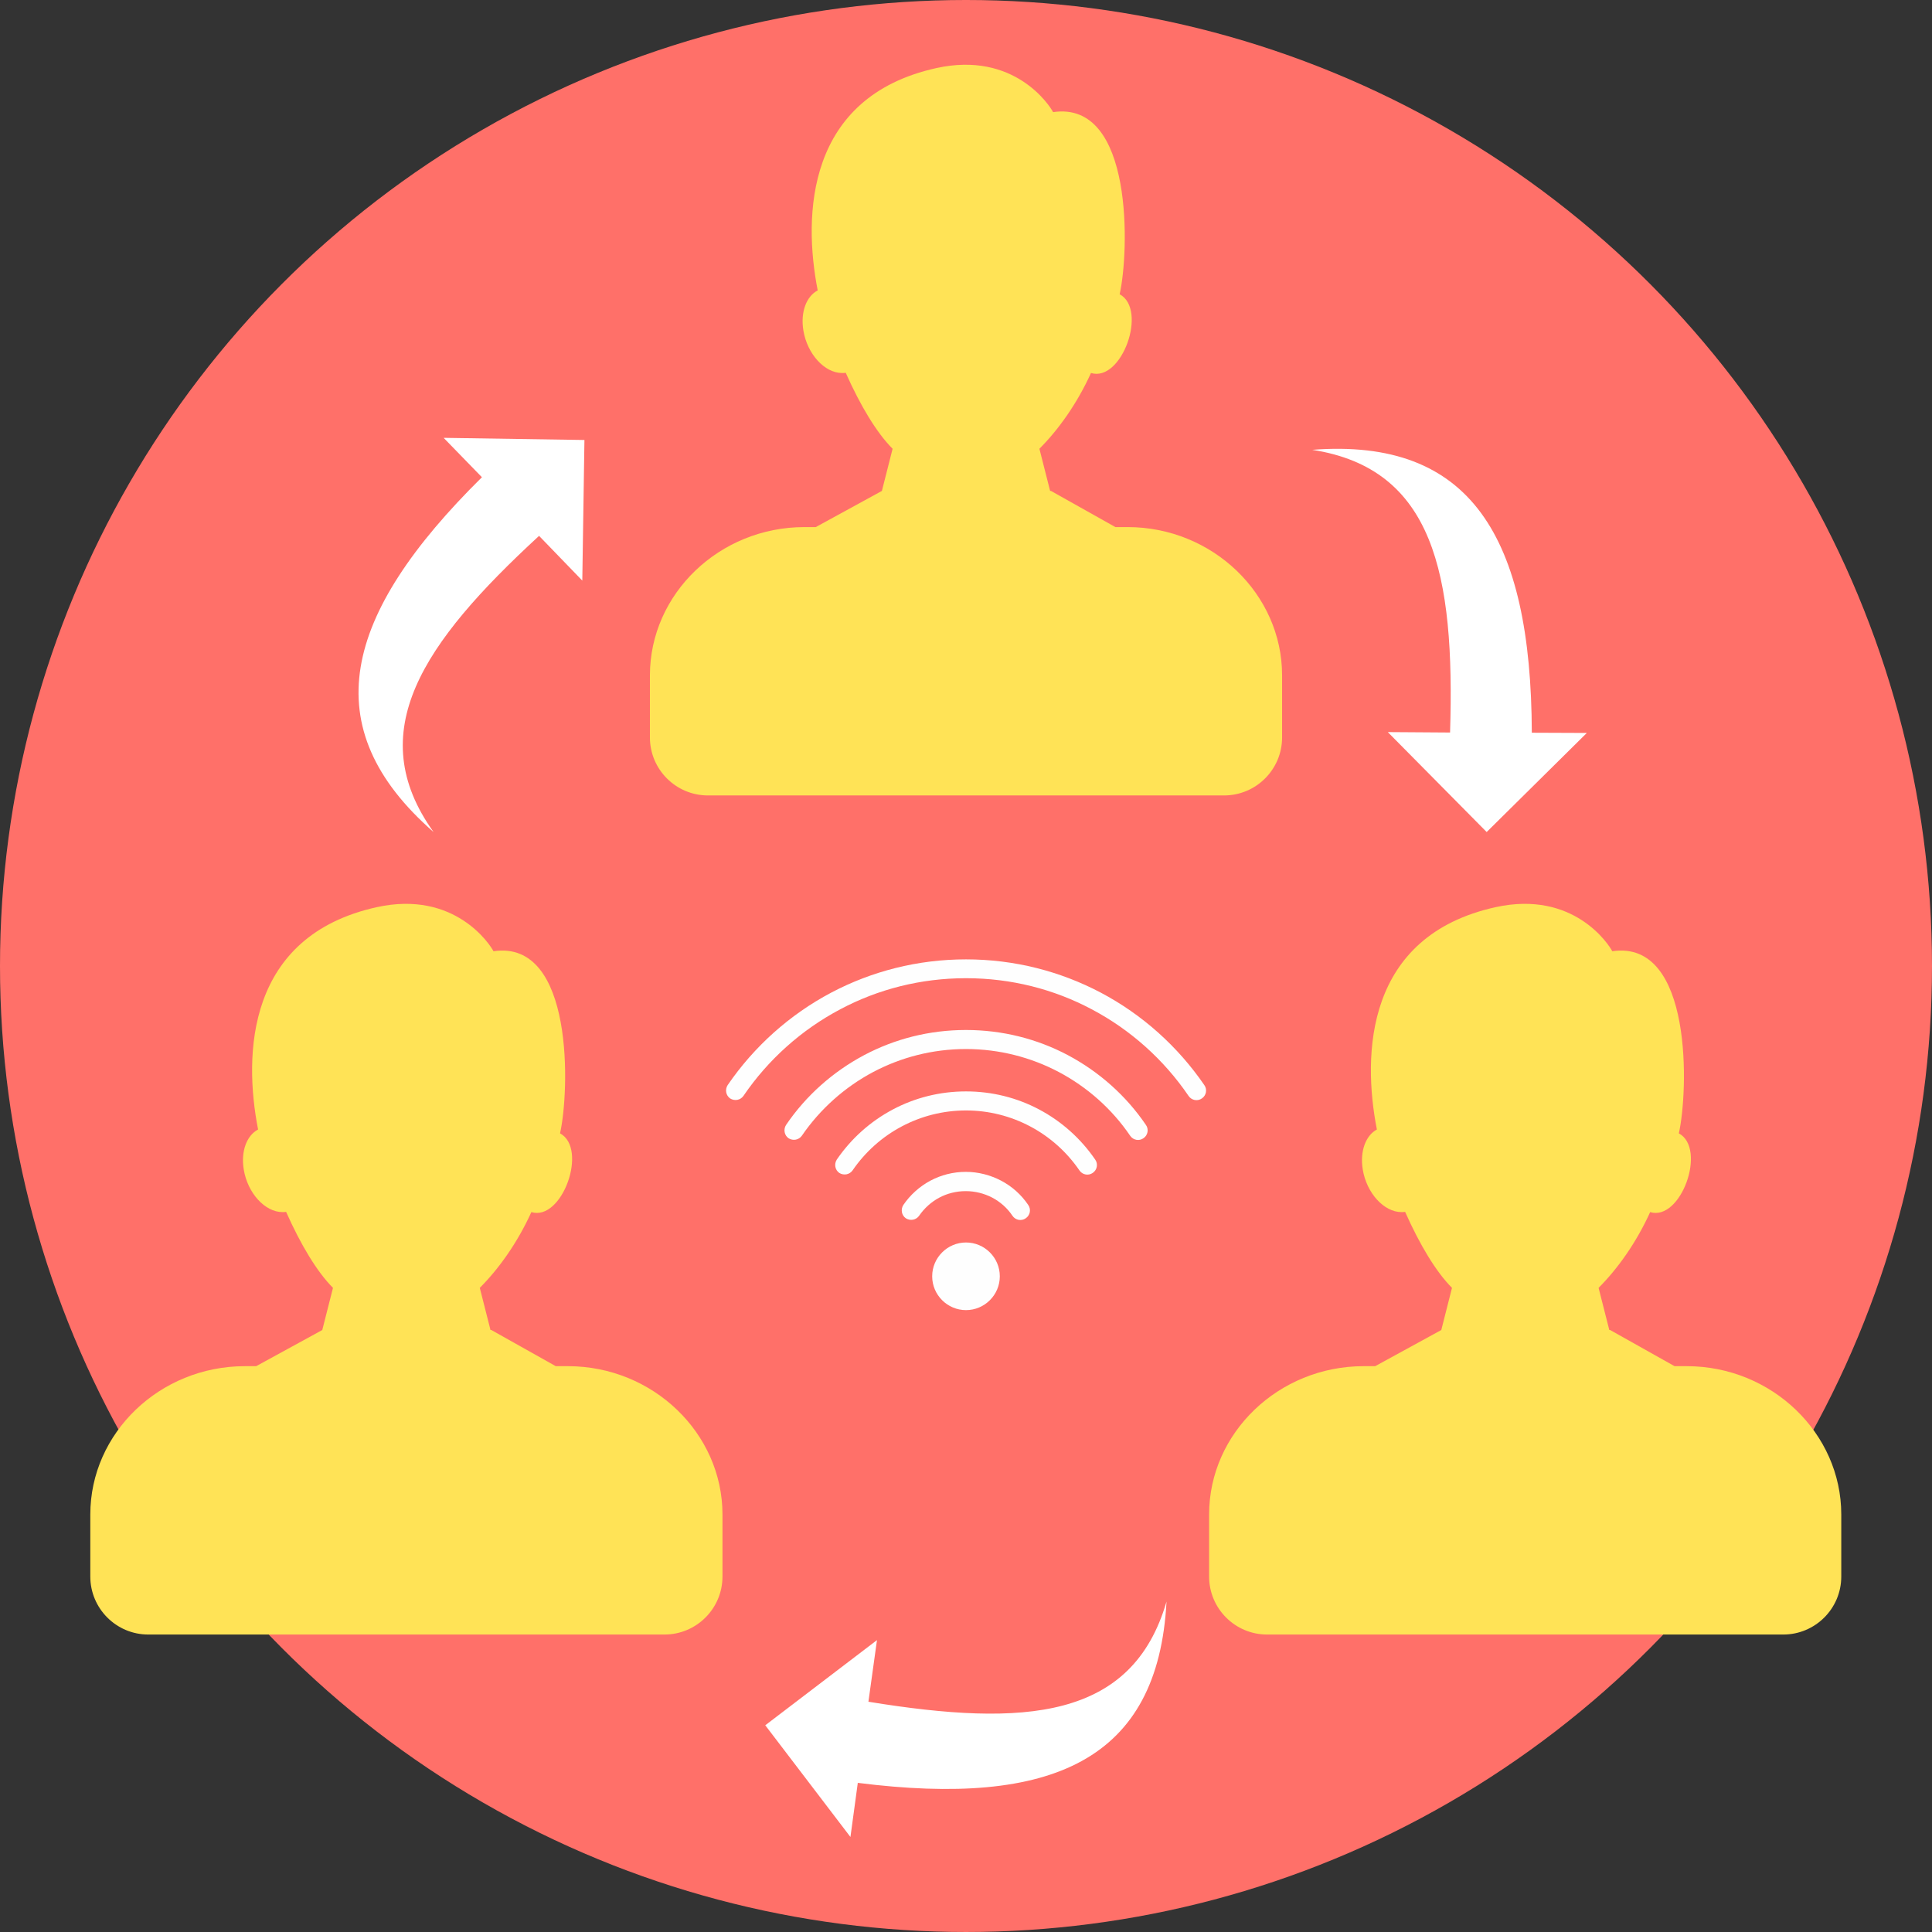 <?xml version="1.0" encoding="iso-8859-1"?>
<!-- Uploaded to: SVG Repo, www.svgrepo.com, Generator: SVG Repo Mixer Tools -->
<svg height="800px" width="800px" version="1.1" id="Layer_1" xmlns="http://www.w3.org/2000/svg" xmlns:xlink="http://www.w3.org/1999/xlink" 
	 viewBox="0 0 512.057 512.057" xml:space="preserve">
<rect x="0" y="0" width="512.057" height="512.057" fill="#333333" stroke="none"/>
<circle style="fill:#FF7069;" cx="256.028" cy="256.028" r="256.028"/>
<g>
	<path style="fill:#FFE356;" d="M213.206,139.698h3.006l17.526-9.585l2.836-11.174c-4.197-4.197-8.508-11.344-12.421-20.135
		c-0.34,0.057-0.624,0.057-0.964,0.057c-4.651,0-9.245-5.048-10.266-11.287c-0.794-4.878,0.794-9.018,3.8-10.606
		c-3.914-20.022-3.006-51.33,31.479-58.931c20.646-4.537,30.004,9.926,30.912,11.684c21.496-3.176,20.135,37.321,17.64,48.268
		c7.487,4.027,0.567,23.368-7.6,20.872c-3.687,8.111-8.621,15.03-13.669,20.078l2.836,11.174h0.227l17.072,9.585h3.233
		c22.517,0,40.951,17.753,40.951,39.306v16.448c0,8.508-6.92,15.371-15.371,15.371H187.626c-8.508,0-15.371-6.92-15.371-15.371
		v-16.448C172.255,157.394,190.688,139.698,213.206,139.698z"/>
	<path style="fill:#FFE356;" d="M64.886,362.092h3.006l17.526-9.585l2.836-11.174c-4.197-4.197-8.508-11.344-12.421-20.135
		c-0.34,0.057-0.624,0.057-0.964,0.057c-4.651,0-9.245-5.048-10.266-11.287c-0.794-4.878,0.794-9.018,3.8-10.606
		c-3.914-20.022-3.006-51.33,31.479-58.931c20.646-4.538,30.004,9.926,30.912,11.684c21.496-3.176,20.135,37.321,17.64,48.268
		c7.487,4.027,0.567,23.368-7.6,20.872c-3.687,8.111-8.621,15.03-13.669,20.078l2.836,11.174h0.227l17.072,9.585h3.233
		c22.517,0,40.951,17.753,40.951,39.306v16.448c0,8.508-6.92,15.371-15.371,15.371H39.306c-8.508,0-15.371-6.92-15.371-15.371
		v-16.448C23.935,379.789,42.369,362.092,64.886,362.092z"/>
	<path style="fill:#FFE356;" d="M361.468,362.092h3.006l17.526-9.585l2.836-11.174c-4.197-4.197-8.508-11.344-12.421-20.135
		c-0.34,0.057-0.624,0.057-0.964,0.057c-4.651,0-9.245-5.048-10.266-11.287c-0.794-4.878,0.794-9.018,3.743-10.606
		c-3.914-20.022-3.006-51.33,31.479-58.931c20.702-4.538,30.004,9.926,30.912,11.684c21.496-3.176,20.135,37.321,17.64,48.268
		c7.487,4.027,0.567,23.368-7.6,20.872c-3.687,8.111-8.621,15.03-13.669,20.078l2.836,11.174h0.227l17.072,9.585h3.233
		c22.517,0,40.951,17.753,40.951,39.306v16.448c0,8.508-6.92,15.371-15.371,15.371H335.832c-8.508,0-15.371-6.92-15.371-15.371
		v-16.448c0-21.61,18.434-39.306,40.951-39.306H361.468z"/>
</g>
<g>
	<path style="fill:#FFFFFF;" d="M117.635,116.047l37.264,0.567l-0.567,37.264c-3.29-3.403-8.168-8.451-11.457-11.854
		c-30.912,28.473-46.906,52.068-27.962,78.499c-31.649-27.679-24.162-57.513,12.818-94.04l-0.113-0.113l-9.982-10.266V116.047z"/>
	<path style="fill:#FFFFFF;" d="M420.513,194.318l-26.488,26.204l-26.204-26.488c4.764,0,11.741,0.113,16.505,0.113
		c1.305-42.029-4.367-69.934-36.527-74.925c41.972-3.233,58.023,23.028,58.193,74.982h0.17l14.35,0.057V194.318z"/>
	<path style="fill:#FFFFFF;" d="M225.4,486.874l-22.574-29.607l29.607-22.574c-0.624,4.708-1.645,11.627-2.269,16.335
		c41.461,6.75,69.934,4.708,79.009-26.544c-2.212,42.029-30.288,54.563-81.845,48.041v0.17L225.4,486.874z"/>
</g>
<path style="fill:#FEFEFE;" d="M243.607,322.219c-0.794,1.134-2.325,1.418-3.517,0.681c-1.134-0.794-1.418-2.325-0.681-3.517
	c1.815-2.666,4.311-4.935,7.203-6.466c2.779-1.475,5.955-2.325,9.359-2.325c3.346,0,6.523,0.851,9.359,2.325
	c2.893,1.531,5.388,3.743,7.203,6.466c0.794,1.134,0.51,2.723-0.681,3.517c-1.134,0.794-2.722,0.51-3.517-0.681
	c-1.361-2.042-3.233-3.687-5.388-4.821c-2.099-1.078-4.481-1.702-6.976-1.702c-2.552,0-4.935,0.624-6.976,1.702
	C246.84,318.532,244.968,320.234,243.607,322.219z M256.028,329.309c4.935,0,8.962,4.027,8.962,8.962
	c0,4.935-4.027,8.962-8.962,8.962c-4.935,0-8.962-4.027-8.962-8.962C247.067,333.336,251.094,329.309,256.028,329.309z
	 M197.041,290.457c-0.794,1.134-2.325,1.418-3.517,0.681c-1.134-0.794-1.418-2.325-0.681-3.517
	c7.033-10.266,16.448-18.717,27.509-24.559c10.663-5.615,22.801-8.791,35.676-8.791c12.875,0,25.013,3.176,35.676,8.791
	c11.06,5.842,20.475,14.293,27.509,24.559c0.794,1.134,0.51,2.723-0.681,3.517c-1.134,0.794-2.723,0.51-3.517-0.681
	c-6.523-9.585-15.371-17.526-25.694-22.971c-9.926-5.275-21.27-8.224-33.294-8.224c-12.024,0-23.368,2.949-33.294,8.224
	C212.412,272.931,203.564,280.871,197.041,290.457z M212.525,301.006c-0.794,1.134-2.325,1.418-3.517,0.681
	c-1.134-0.794-1.418-2.325-0.681-3.517c5.275-7.77,12.421-14.123,20.759-18.547c8.054-4.254,17.186-6.636,26.941-6.636
	c9.699,0,18.887,2.382,26.941,6.636c8.338,4.424,15.484,10.777,20.759,18.547c0.794,1.134,0.51,2.723-0.681,3.517
	c-1.134,0.794-2.723,0.51-3.517-0.681c-4.821-7.09-11.344-12.875-18.944-16.902c-7.317-3.857-15.711-6.069-24.559-6.069
	c-8.905,0-17.242,2.212-24.559,6.069C223.869,288.131,217.346,293.973,212.525,301.006z M225.967,310.195
	c-0.794,1.134-2.325,1.418-3.517,0.681c-1.134-0.794-1.418-2.325-0.681-3.517c3.8-5.558,8.905-10.153,14.917-13.329
	c5.785-3.063,12.365-4.764,19.341-4.764c6.976,0,13.556,1.702,19.341,4.764c6.012,3.176,11.117,7.77,14.917,13.329
	c0.794,1.134,0.51,2.723-0.681,3.517c-1.134,0.794-2.723,0.51-3.517-0.681c-3.346-4.878-7.827-8.905-13.102-11.684
	c-5.048-2.666-10.833-4.197-16.959-4.197c-6.126,0-11.911,1.531-16.959,4.197C233.795,301.29,229.314,305.317,225.967,310.195z"/>
</svg>